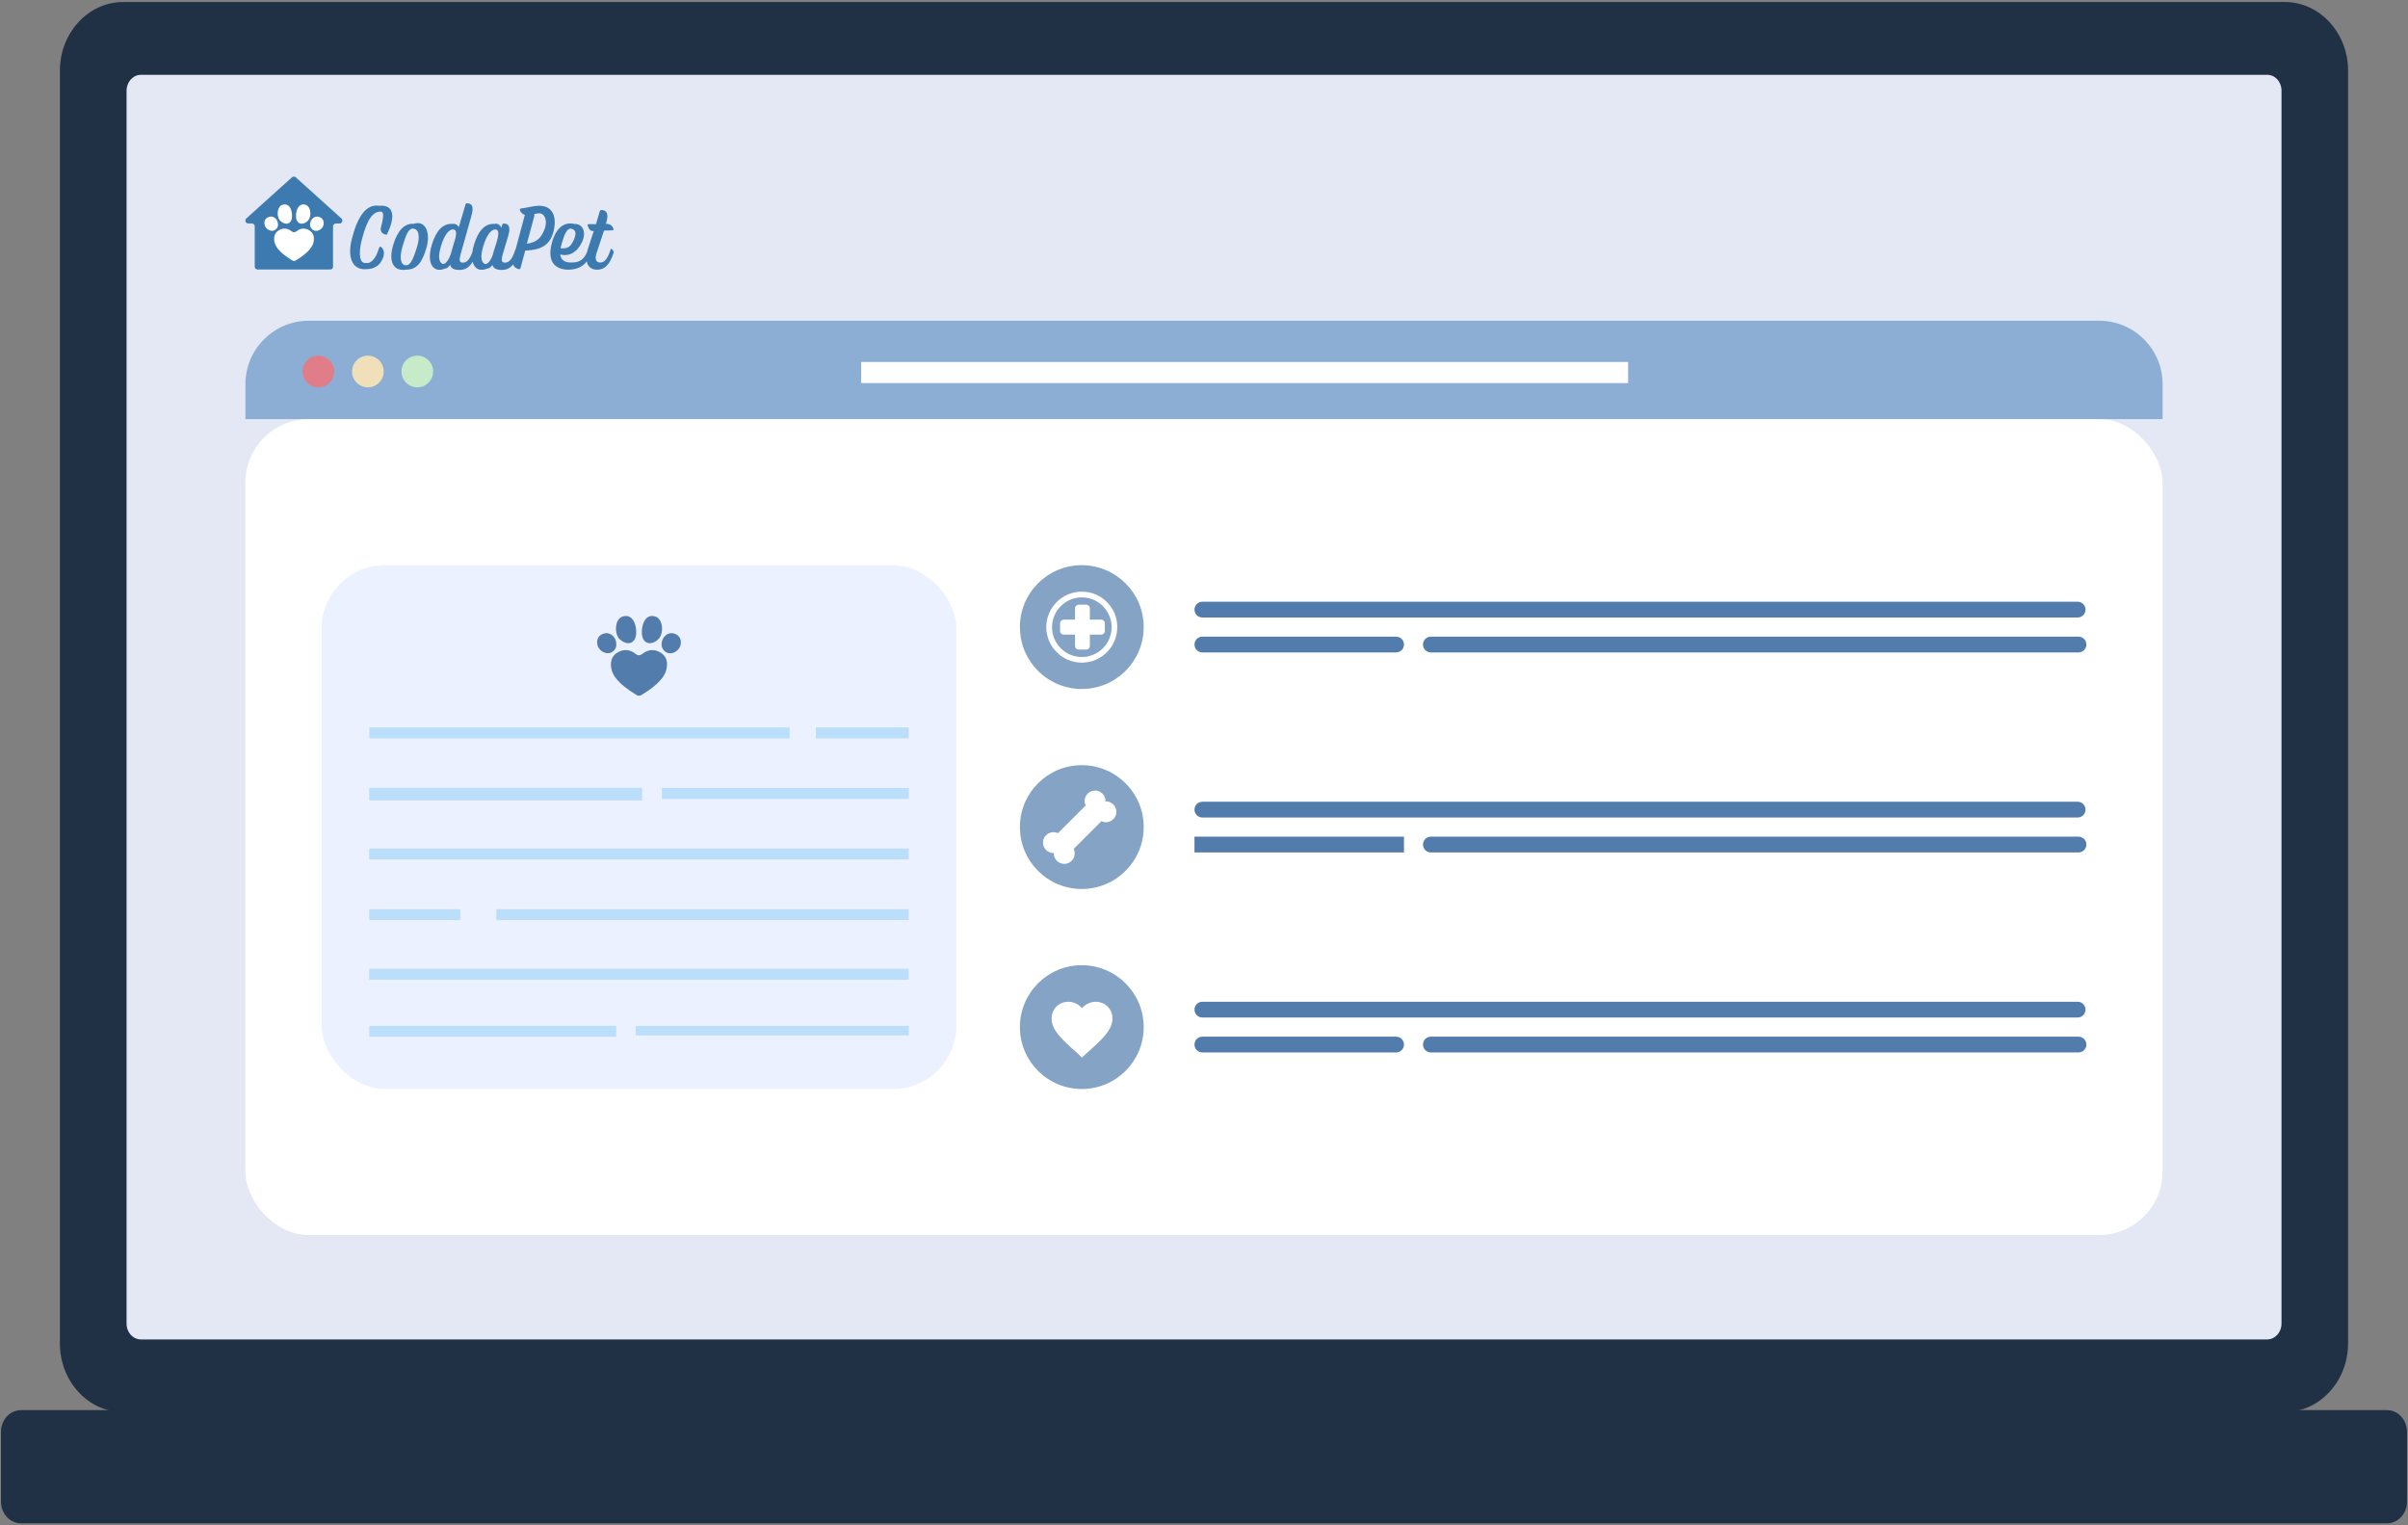 <svg width="510" height="323" viewBox="0 0 510 323" fill="none" xmlns="http://www.w3.org/2000/svg">
<rect x="0" y="0" width="510" height="323" fill="#808080" stroke="none"/>
<path d="M26.111 299.033C18.691 299.033 12.682 292.511 12.682 284.459V14.997C12.682 6.945 18.691 0.423 26.111 0.423H483.883C491.303 0.423 497.312 6.945 497.312 14.997V284.436C497.312 292.488 491.303 299.009 483.883 299.009H26.111V299.033Z" fill="#203145"/>
<path d="M505.557 322.576H4.438C2.095 322.576 0.207 320.504 0.207 317.985V303.199C0.207 300.657 2.116 298.608 4.438 298.608H505.557C507.9 298.608 509.787 300.68 509.787 303.199V317.985C509.809 320.504 507.9 322.576 505.557 322.576Z" fill="#203145"/>
<path d="M483.212 19.164V280.292C483.212 282.128 481.845 283.635 480.174 283.635H29.844C28.152 283.635 26.807 282.152 26.807 280.292V19.188C26.807 17.351 28.173 15.845 29.844 15.845H480.153C481.845 15.821 483.212 17.328 483.212 19.164Z" fill="#E3E8F4"/>
<path d="M80.308 43.573C77.568 43.149 75.715 45.812 74.506 50.662C73.554 54.47 74.583 57.018 77.285 57.018C79.498 57.018 80.565 56.104 81.157 54.496C81.504 53.518 81.247 52.682 80.694 52.283C80.54 52.167 80.347 52.283 80.282 52.489C79.6 54.869 78.52 55.924 77.388 55.68C76.243 55.795 75.805 53.879 76.667 50.611C77.812 46.211 79.06 44.808 80.617 44.808C81.247 44.808 81.363 45.568 80.707 48.05C80.617 48.385 80.424 49.401 81.71 49.697C81.839 49.71 81.955 49.659 82.006 49.543C83.782 45.799 83.447 43.316 80.308 43.573Z" fill="#3C7AAF"/>
<path d="M87.666 47.395C85.531 47.227 84.129 49.041 83.292 51.833C82.199 55.474 83.331 57.558 86.136 57.095C88.323 57.082 89.442 55.487 90.304 52.515C91.281 49.183 90.021 46.558 87.666 47.395ZM88.323 52.296C87.371 55.332 86.817 56.426 85.621 56.13C84.605 55.654 84.746 53.853 85.287 52.052C85.994 49.71 86.47 48.527 87.345 48.398C88.966 48.411 88.876 50.508 88.323 52.296Z" fill="#3C7AAF"/>
<path d="M114.22 43.574C112.882 43.574 111.647 43.998 110.361 44.153C110.18 44.166 110.039 44.307 110.103 44.474C110.232 44.925 110.618 45.323 111.158 45.516L109.229 52.708C109.203 52.721 109.19 52.733 109.177 52.772C108.379 55.384 107.53 55.615 106.939 55.615C106.192 55.615 106.102 55.075 106.527 53.673L107.62 50.006C108.212 47.986 107.749 47.33 106.643 47.33C106.527 47.33 106.437 47.407 106.398 47.51L106.18 48.218C105.858 47.536 105.292 47.24 104.752 47.42C102.616 47.253 101.214 49.067 100.378 51.859C100.21 52.412 100.095 52.939 100.043 53.415C99.31 55.435 98.551 55.615 98.01 55.615C97.264 55.615 97.2 55.101 97.599 53.673L99.837 45.722C100.416 43.703 99.966 43.046 98.859 43.046C98.744 43.046 98.654 43.124 98.615 43.227L97.174 48.102C96.84 47.549 96.325 47.305 95.823 47.42C93.688 47.253 92.286 49.067 91.45 51.859C90.317 55.641 91.655 57.957 94.293 56.863C94.64 56.876 95.013 56.541 95.347 56.053C95.528 56.902 96.222 57.159 97.367 57.159C98.628 57.159 99.477 56.503 100.107 55.409C100.455 56.902 101.6 57.545 103.234 56.863C103.619 56.863 103.954 56.567 104.276 56.104C104.52 56.902 105.228 57.159 106.321 57.159C107.337 57.159 108.084 56.734 108.662 55.988C108.843 56.503 109.293 56.902 109.949 57.005C110.078 57.017 110.193 56.953 110.232 56.799L111.235 53.068C114.246 52.914 116.368 52.219 117.205 49.106C118.015 46.005 117.115 43.574 114.22 43.574ZM96.48 50.341L95.798 52.656C95.721 52.914 95.643 53.158 95.592 53.377C95.245 54.766 94.408 56.053 93.752 55.885C92.736 55.409 92.877 53.84 93.418 52.052C94.125 49.71 95.09 48.578 95.926 48.578C96.608 48.578 96.724 49.247 96.48 50.341ZM105.163 51.331L104.739 52.669C104.584 53.12 104.481 53.505 104.391 53.879C104.005 55.062 103.285 56.053 102.706 55.898C101.69 55.422 101.831 53.853 102.372 52.065C103.079 49.723 104.044 48.591 104.88 48.591C105.729 48.578 105.678 49.659 105.163 51.331ZM115.185 48.913C114.426 50.624 113.448 51.357 111.583 51.601L113.139 45.838C113.178 45.671 113.191 45.504 113.152 45.323C113.5 45.246 113.86 45.169 114.207 45.169C115.378 45.169 116.137 46.816 115.185 48.913Z" fill="#3C7AAF"/>
<path d="M129.501 52.696C129.449 52.657 129.372 52.683 129.346 52.773C128.549 55.371 127.7 55.59 127.108 55.59C126.362 55.59 125.885 55.05 126.323 53.648C127.082 51.306 127.404 50.496 127.918 48.823C128.124 48.823 128.33 48.81 128.51 48.81L129.681 48.772C129.861 48.772 130.002 48.656 129.938 48.489C129.758 47.948 129.321 47.408 128.51 47.408H128.33C128.343 47.318 128.381 47.241 128.407 47.151C128.986 45.105 128.42 44.475 127.301 44.475C127.185 44.475 127.095 44.552 127.056 44.655C126.722 45.8 126.464 46.7 126.22 47.472H125.873C125.409 47.472 125.088 47.459 124.779 47.459C124.599 47.459 124.432 47.537 124.457 47.704C124.573 48.218 124.933 48.952 125.602 48.926H125.757C125.409 49.968 125.049 51.036 124.535 52.657C124.47 52.876 124.419 53.081 124.367 53.287C123.583 55.397 122.193 55.59 120.958 55.59C119.749 55.59 118.81 55.178 118.655 53.879C118.784 53.918 118.938 53.931 119.105 53.969C120.546 54.227 122.18 53.493 123.235 51.332C124.239 49.286 123.531 47.369 121.679 47.434C119.749 46.932 117.819 47.974 116.893 51.396C115.477 56.594 118.99 57.108 120.302 57.108C122.167 57.108 123.454 56.452 124.264 55.346C124.496 56.452 125.242 57.108 126.452 57.108C128.291 57.108 129.218 55.732 129.925 53.622C130.041 53.275 129.912 52.979 129.501 52.696ZM118.951 51.628C119.543 49.608 120.006 48.489 120.855 48.398C122 48.643 122.116 49.351 121.563 50.74C120.945 52.039 120.482 52.708 118.72 52.58C118.784 52.271 118.861 51.962 118.951 51.628Z" fill="#3C7AAF"/>
<path fill-rule="evenodd" clip-rule="evenodd" d="M70.534 56.477V47.935C70.534 47.6 70.805 47.33 71.139 47.33H71.898C72.451 47.33 72.722 46.635 72.31 46.262L62.648 37.553C62.417 37.347 62.07 37.347 61.838 37.553L52.177 46.249C51.765 46.622 52.022 47.317 52.588 47.317H53.347C53.682 47.317 53.952 47.587 53.952 47.922V56.464C53.952 56.798 54.222 57.069 54.557 57.069H69.917C70.264 57.081 70.534 56.811 70.534 56.477Z" fill="#3C7AAF"/>
<path d="M60.578 47.368C60.591 47.368 60.604 47.368 60.617 47.368C60.643 47.368 60.656 47.368 60.668 47.368C61.209 47.368 61.646 46.982 61.788 46.365C61.955 45.631 61.839 44.268 61.157 43.624C60.81 43.303 60.373 43.2 59.884 43.341C59.42 43.47 59.073 43.856 58.919 44.422C58.687 45.207 58.854 46.197 59.292 46.686C59.652 47.072 60.141 47.33 60.578 47.368Z" fill="white"/>
<path d="M63.892 47.368C63.904 47.368 63.93 47.368 63.943 47.368C63.956 47.368 63.969 47.368 63.982 47.368C64.432 47.33 64.921 47.072 65.255 46.686C65.693 46.197 65.86 45.207 65.629 44.422C65.461 43.856 65.127 43.47 64.664 43.341C64.175 43.2 63.724 43.303 63.39 43.624C62.721 44.268 62.592 45.631 62.76 46.365C62.914 46.982 63.351 47.368 63.892 47.368Z" fill="white"/>
<path d="M58.703 46.751C58.511 46.326 57.88 45.619 56.928 45.941C55.976 46.262 55.925 47.15 56.041 47.587C56.118 48.076 56.542 48.565 57.083 48.771C57.263 48.835 57.443 48.874 57.61 48.874C57.893 48.874 58.163 48.783 58.395 48.591C59.089 48.037 58.897 47.15 58.703 46.751Z" fill="white"/>
<path d="M67.624 45.941C66.672 45.619 66.041 46.326 65.849 46.751C65.656 47.15 65.463 48.037 66.17 48.603C66.389 48.783 66.659 48.886 66.955 48.886C67.122 48.886 67.302 48.848 67.482 48.783C68.023 48.578 68.447 48.089 68.524 47.6C68.627 47.163 68.589 46.275 67.624 45.941Z" fill="white"/>
<path d="M66.404 49.902C66.25 49.362 65.851 48.925 65.324 48.667C64.822 48.423 64.269 48.32 63.69 48.487C63.343 48.59 63.021 48.783 62.712 49.028C62.455 49.233 62.095 49.233 61.837 49.028C61.529 48.77 61.207 48.59 60.86 48.487C60.281 48.32 59.715 48.41 59.226 48.667C58.698 48.925 58.3 49.362 58.145 49.902C58.119 50.005 58.094 50.108 58.081 50.224C58.004 50.867 58.132 51.433 58.39 51.961C58.737 52.655 59.316 53.273 60.049 53.865C60.602 54.302 61.22 54.739 61.902 55.151C62.133 55.293 62.416 55.293 62.648 55.151C63.33 54.739 63.96 54.315 64.5 53.865C65.234 53.273 65.812 52.655 66.16 51.961C66.417 51.433 66.533 50.854 66.469 50.224C66.456 50.108 66.43 50.005 66.404 49.902Z" fill="white"/>
<g clip-path="url(#clip0_965_23882)">
<path d="M458.026 71.093V88.756H51.975V71.093C51.975 69.348 53.011 67.915 54.272 67.915H455.728C457.012 67.915 458.026 69.348 458.026 71.093Z" fill="#8CAED5"/>
<path d="M67.427 82.019C69.279 82.019 70.781 80.518 70.781 78.665C70.781 76.813 69.279 75.311 67.427 75.311C65.574 75.311 64.072 76.813 64.072 78.665C64.072 80.518 65.574 82.019 67.427 82.019Z" fill="#E07D88"/>
<path d="M77.917 82.019C79.769 82.019 81.271 80.518 81.271 78.665C81.271 76.813 79.769 75.311 77.917 75.311C76.064 75.311 74.562 76.813 74.562 78.665C74.562 80.518 76.064 82.019 77.917 82.019Z" fill="#EFE0B9"/>
<path d="M88.382 82.019C90.234 82.019 91.736 80.518 91.736 78.665C91.736 76.813 90.234 75.311 88.382 75.311C86.529 75.311 85.027 76.813 85.027 78.665C85.027 80.518 86.529 82.019 88.382 82.019Z" fill="#C7EAC9"/>
<path d="M344.825 76.655H182.395V81.129H344.825V76.655Z" fill="white"/>
</g>
<rect x="51.975" y="88.756" width="406.045" height="172.773" rx="13.445" fill="white"/>
<rect x="68.109" y="119.68" width="134.455" height="110.924" rx="13.445" fill="#EBF1FF"/>
<path d="M132.944 136.202C132.962 136.202 132.981 136.202 132.999 136.202C133.035 136.202 133.053 136.202 133.071 136.202C133.833 136.202 134.45 135.658 134.649 134.787C134.885 133.753 134.722 131.83 133.761 130.923C133.271 130.469 132.654 130.324 131.965 130.524C131.312 130.705 130.822 131.249 130.604 132.048C130.277 133.154 130.513 134.551 131.13 135.241C131.638 135.785 132.327 136.148 132.944 136.202Z" fill="#527CAC"/>
<path d="M137.623 136.202C137.641 136.202 137.678 136.202 137.696 136.202C137.714 136.202 137.732 136.202 137.75 136.202C138.385 136.148 139.075 135.785 139.546 135.241C140.163 134.551 140.399 133.154 140.072 132.048C139.837 131.249 139.365 130.705 138.712 130.524C138.022 130.324 137.387 130.469 136.916 130.923C135.972 131.83 135.791 133.753 136.027 134.787C136.245 135.658 136.861 136.202 137.623 136.202Z" fill="#527CAC"/>
<path d="M130.286 135.33C130.014 134.732 129.125 133.734 127.783 134.188C126.441 134.641 126.368 135.893 126.531 136.51C126.64 137.199 127.239 137.888 128.001 138.178C128.255 138.269 128.509 138.324 128.744 138.324C129.144 138.324 129.524 138.197 129.851 137.924C130.83 137.144 130.558 135.893 130.286 135.33Z" fill="#527CAC"/>
<path d="M142.878 134.188C141.536 133.734 140.647 134.732 140.375 135.33C140.103 135.893 139.831 137.144 140.828 137.943C141.137 138.197 141.518 138.342 141.935 138.342C142.171 138.342 142.425 138.287 142.679 138.197C143.441 137.906 144.039 137.217 144.148 136.528C144.293 135.911 144.239 134.659 142.878 134.188Z" fill="#527CAC"/>
<path d="M141.154 139.775C140.936 139.013 140.374 138.396 139.63 138.033C138.923 137.689 138.143 137.544 137.327 137.779C136.837 137.925 136.383 138.197 135.948 138.541C135.585 138.831 135.077 138.831 134.715 138.541C134.279 138.178 133.826 137.925 133.336 137.779C132.52 137.544 131.722 137.671 131.032 138.033C130.289 138.396 129.726 139.013 129.509 139.775C129.473 139.92 129.436 140.065 129.418 140.228C129.309 141.135 129.491 141.933 129.853 142.677C130.343 143.656 131.159 144.527 132.193 145.362C132.973 145.978 133.844 146.595 134.805 147.175C135.132 147.375 135.531 147.375 135.857 147.175C136.819 146.595 137.708 145.996 138.469 145.362C139.503 144.527 140.32 143.656 140.809 142.677C141.172 141.933 141.335 141.117 141.245 140.228C141.227 140.065 141.19 139.92 141.154 139.775Z" fill="#527CAC"/>
<path d="M78.189 207.448H192.461V205.14H78.189V207.448Z" fill="#BBDEFB"/>
<path d="M140.182 169.175H192.482V166.867H140.182V169.175Z" fill="#BBDEFB"/>
<path d="M78.192 169.51H136.008V166.821H78.192V169.51Z" fill="#BBDEFB"/>
<path d="M78.189 181.995H192.461V179.688H78.189V181.995Z" fill="#BBDEFB"/>
<path d="M134.659 219.258H192.475V217.241H134.659V219.258Z" fill="#BBDEFB"/>
<path d="M78.213 219.548H130.514V217.241H78.213V219.548Z" fill="#BBDEFB"/>
<path d="M105.117 194.839H192.455V192.531H105.117V194.839Z" fill="#BBDEFB"/>
<path d="M78.203 194.839H97.484V192.531H78.203V194.839Z" fill="#BBDEFB"/>
<path d="M78.213 156.355H167.238V154.048H78.213V156.355Z" fill="#BBDEFB"/>
<path d="M172.792 156.355H192.465V154.048H172.792V156.355Z" fill="#BBDEFB"/>
<path opacity="0.7" d="M242.229 132.789C242.229 140.021 236.378 145.898 229.119 145.898C221.887 145.898 216.01 140.048 216.01 132.789C216.01 125.557 221.86 119.679 229.119 119.679C236.351 119.707 242.229 125.557 242.229 132.789Z" fill="#527CAC"/>
<path d="M229.126 125.285C224.982 125.285 221.596 128.644 221.596 132.788C221.596 136.933 224.954 140.319 229.126 140.319C233.27 140.319 236.629 136.96 236.629 132.788C236.656 128.644 233.27 125.285 229.126 125.285ZM229.126 139.127C225.632 139.127 222.815 136.283 222.815 132.816C222.815 129.321 225.659 126.504 229.126 126.504C232.62 126.504 235.437 129.348 235.437 132.816C235.437 136.283 232.62 139.127 229.126 139.127Z" fill="white"/>
<path d="M230.829 131.217V128.806C230.829 128.4 230.504 128.048 230.07 128.048H228.445C228.039 128.048 227.687 128.373 227.687 128.806V131.217H225.276C224.87 131.217 224.518 131.542 224.518 131.975V133.628C224.518 134.034 224.843 134.386 225.276 134.386H227.687V136.797C227.687 137.203 228.012 137.555 228.445 137.555H230.07C230.476 137.555 230.829 137.23 230.829 136.797V134.386H233.239C233.646 134.386 233.998 134.061 233.998 133.628V131.975C233.998 131.569 233.673 131.217 233.239 131.217H230.829Z" fill="white"/>
<path d="M254.421 130.064H440.34V128.111H254.421V130.064Z" fill="#527CAC"/>
<path d="M441.698 129.092C441.698 130.014 440.95 130.762 440.027 130.762H254.655C253.732 130.762 252.984 130.014 252.984 129.092C252.984 128.169 253.732 127.421 254.655 127.421H440.027C440.95 127.421 441.698 128.169 441.698 129.092ZM255.78 129.083C255.78 129.234 255.902 129.357 256.054 129.357H438.663C438.814 129.357 438.937 129.234 438.937 129.083C438.937 128.932 438.814 128.809 438.663 128.809H256.054C255.902 128.809 255.78 128.932 255.78 129.083Z" fill="#527CAC"/>
<path d="M253.325 137.459H297.037V135.505H253.325V137.459Z" fill="#527CAC"/>
<path d="M297.354 136.486C297.354 137.409 296.606 138.157 295.683 138.157H254.655C253.732 138.157 252.984 137.409 252.984 136.486C252.984 135.564 253.732 134.815 254.655 134.815H295.683C296.606 134.815 297.354 135.564 297.354 136.486ZM253.642 136.478C253.642 136.629 253.764 136.752 253.916 136.752H296.431C296.582 136.752 296.705 136.629 296.705 136.478C296.705 136.326 296.582 136.204 296.431 136.204H253.916C253.764 136.204 253.642 136.326 253.642 136.478Z" fill="#527CAC"/>
<path d="M302.45 137.459H440.873V135.505H302.45V137.459Z" fill="#527CAC"/>
<path d="M441.885 136.486C441.885 137.409 441.137 138.157 440.214 138.157H303.052C302.129 138.157 301.381 137.409 301.381 136.486C301.381 135.564 302.129 134.815 303.052 134.815H440.214C441.137 134.815 441.885 135.564 441.885 136.486ZM303.462 136.478C303.462 136.629 303.585 136.752 303.736 136.752H439.555C439.707 136.752 439.829 136.629 439.829 136.478C439.829 136.326 439.707 136.204 439.555 136.204H303.736C303.585 136.204 303.462 136.326 303.462 136.478Z" fill="#527CAC"/>
<path opacity="0.7" d="M229.119 188.252C221.887 188.252 216.01 182.401 216.01 175.142C216.01 167.91 221.86 162.033 229.119 162.033C236.351 162.033 242.229 167.883 242.229 175.142C242.229 182.374 236.351 188.252 229.119 188.252Z" fill="#527CAC"/>
<path d="M234.136 169.698C234.163 169.102 233.946 168.506 233.486 168.045C232.619 167.179 231.238 167.206 230.371 168.045C229.694 168.723 229.531 169.725 229.938 170.565L224.06 176.442C223.22 176.036 222.218 176.199 221.541 176.876C220.674 177.743 220.674 179.124 221.541 179.991C222.001 180.451 222.597 180.668 223.193 180.641C223.166 181.237 223.383 181.833 223.843 182.293C224.71 183.16 226.091 183.133 226.958 182.293C227.635 181.616 227.798 180.614 227.391 179.774L233.269 173.896C234.109 174.303 235.111 174.14 235.788 173.463C236.655 172.596 236.655 171.215 235.788 170.348C235.301 169.887 234.705 169.671 234.136 169.698Z" fill="white"/>
<path d="M254.421 172.417H440.34V170.464H254.421V172.417Z" fill="#527CAC"/>
<path d="M441.698 171.445C441.698 172.368 440.95 173.116 440.027 173.116H254.655C253.732 173.116 252.984 172.368 252.984 171.445C252.984 170.522 253.732 169.774 254.655 169.774H440.027C440.95 169.774 441.698 170.522 441.698 171.445ZM255.78 171.436C255.78 171.588 255.902 171.71 256.054 171.71H438.663C438.814 171.71 438.937 171.588 438.937 171.436C438.937 171.285 438.814 171.162 438.663 171.162H256.054C255.902 171.162 255.78 171.285 255.78 171.436Z" fill="#527CAC"/>
<path d="M253.325 179.812H297.037V177.859H253.325V179.812Z" fill="#527CAC"/>
<path d="M297.354 180.51H252.984V177.169H297.354V180.51ZM253.642 179.105H296.705V178.557H253.642V179.105Z" fill="#527CAC"/>
<path d="M302.45 179.812H440.873V177.859H302.45V179.812Z" fill="#527CAC"/>
<path d="M441.885 178.84C441.885 179.762 441.137 180.51 440.214 180.51H303.052C302.129 180.51 301.381 179.762 301.381 178.84C301.381 177.917 302.129 177.169 303.052 177.169H440.214C441.137 177.169 441.885 177.917 441.885 178.84ZM303.462 178.831C303.462 178.982 303.585 179.105 303.736 179.105H439.555C439.707 179.105 439.829 178.982 439.829 178.831C439.829 178.68 439.707 178.557 439.555 178.557H303.736C303.585 178.557 303.462 178.68 303.462 178.831Z" fill="#527CAC"/>
<path opacity="0.7" d="M242.229 217.495C242.229 224.727 236.378 230.605 229.119 230.605C221.887 230.605 216.01 224.754 216.01 217.495C216.01 210.264 221.86 204.386 229.119 204.386C236.378 204.413 242.229 210.264 242.229 217.495Z" fill="#527CAC"/>
<path d="M229.14 223.97L228.246 223.076C224.888 220.124 222.721 218.119 222.721 215.681C222.721 213.677 224.265 212.133 226.269 212.133C227.353 212.133 228.463 212.648 229.167 213.487C229.872 212.648 230.982 212.133 232.066 212.133C234.07 212.133 235.614 213.677 235.614 215.681C235.614 218.119 233.42 220.124 230.088 223.076L229.14 223.97Z" fill="white"/>
<path d="M254.421 214.771H440.34V212.817H254.421V214.771Z" fill="#527CAC"/>
<path d="M441.698 213.798C441.698 214.721 440.95 215.469 440.027 215.469H254.655C253.732 215.469 252.984 214.721 252.984 213.798C252.984 212.875 253.732 212.127 254.655 212.127H440.027C440.95 212.127 441.698 212.875 441.698 213.798ZM255.78 213.789C255.78 213.941 255.902 214.064 256.054 214.064H438.663C438.814 214.064 438.937 213.941 438.937 213.789C438.937 213.638 438.814 213.515 438.663 213.515H256.054C255.902 213.515 255.78 213.638 255.78 213.789Z" fill="#527CAC"/>
<path d="M253.325 222.166H297.037V220.212H253.325V222.166Z" fill="#527CAC"/>
<path d="M297.354 221.193C297.354 222.116 296.606 222.864 295.683 222.864H254.655C253.732 222.864 252.984 222.116 252.984 221.193C252.984 220.27 253.732 219.522 254.655 219.522H295.683C296.606 219.522 297.354 220.27 297.354 221.193ZM253.642 221.184C253.642 221.336 253.764 221.458 253.916 221.458H296.431C296.582 221.458 296.705 221.336 296.705 221.184C296.705 221.033 296.582 220.91 296.431 220.91H253.916C253.764 220.91 253.642 221.033 253.642 221.184Z" fill="#527CAC"/>
<path d="M302.45 222.166H440.873V220.212H302.45V222.166Z" fill="#527CAC"/>
<path d="M441.885 221.193C441.885 222.116 441.137 222.864 440.214 222.864H303.052C302.129 222.864 301.381 222.116 301.381 221.193C301.381 220.27 302.129 219.522 303.052 219.522H440.214C441.137 219.522 441.885 220.27 441.885 221.193ZM303.462 221.184C303.462 221.336 303.585 221.458 303.736 221.458H439.555C439.707 221.458 439.829 221.336 439.829 221.184C439.829 221.033 439.707 220.91 439.555 220.91H303.736C303.585 220.91 303.462 221.033 303.462 221.184Z" fill="#527CAC"/>
<defs>
<clipPath id="clip0_965_23882">
<path d="M51.975 81.361C51.975 73.935 57.994 67.915 65.42 67.915H444.58C452.006 67.915 458.026 73.935 458.026 81.361V88.756H51.975V81.361Z" fill="white"/>
</clipPath>
</defs>
</svg>
